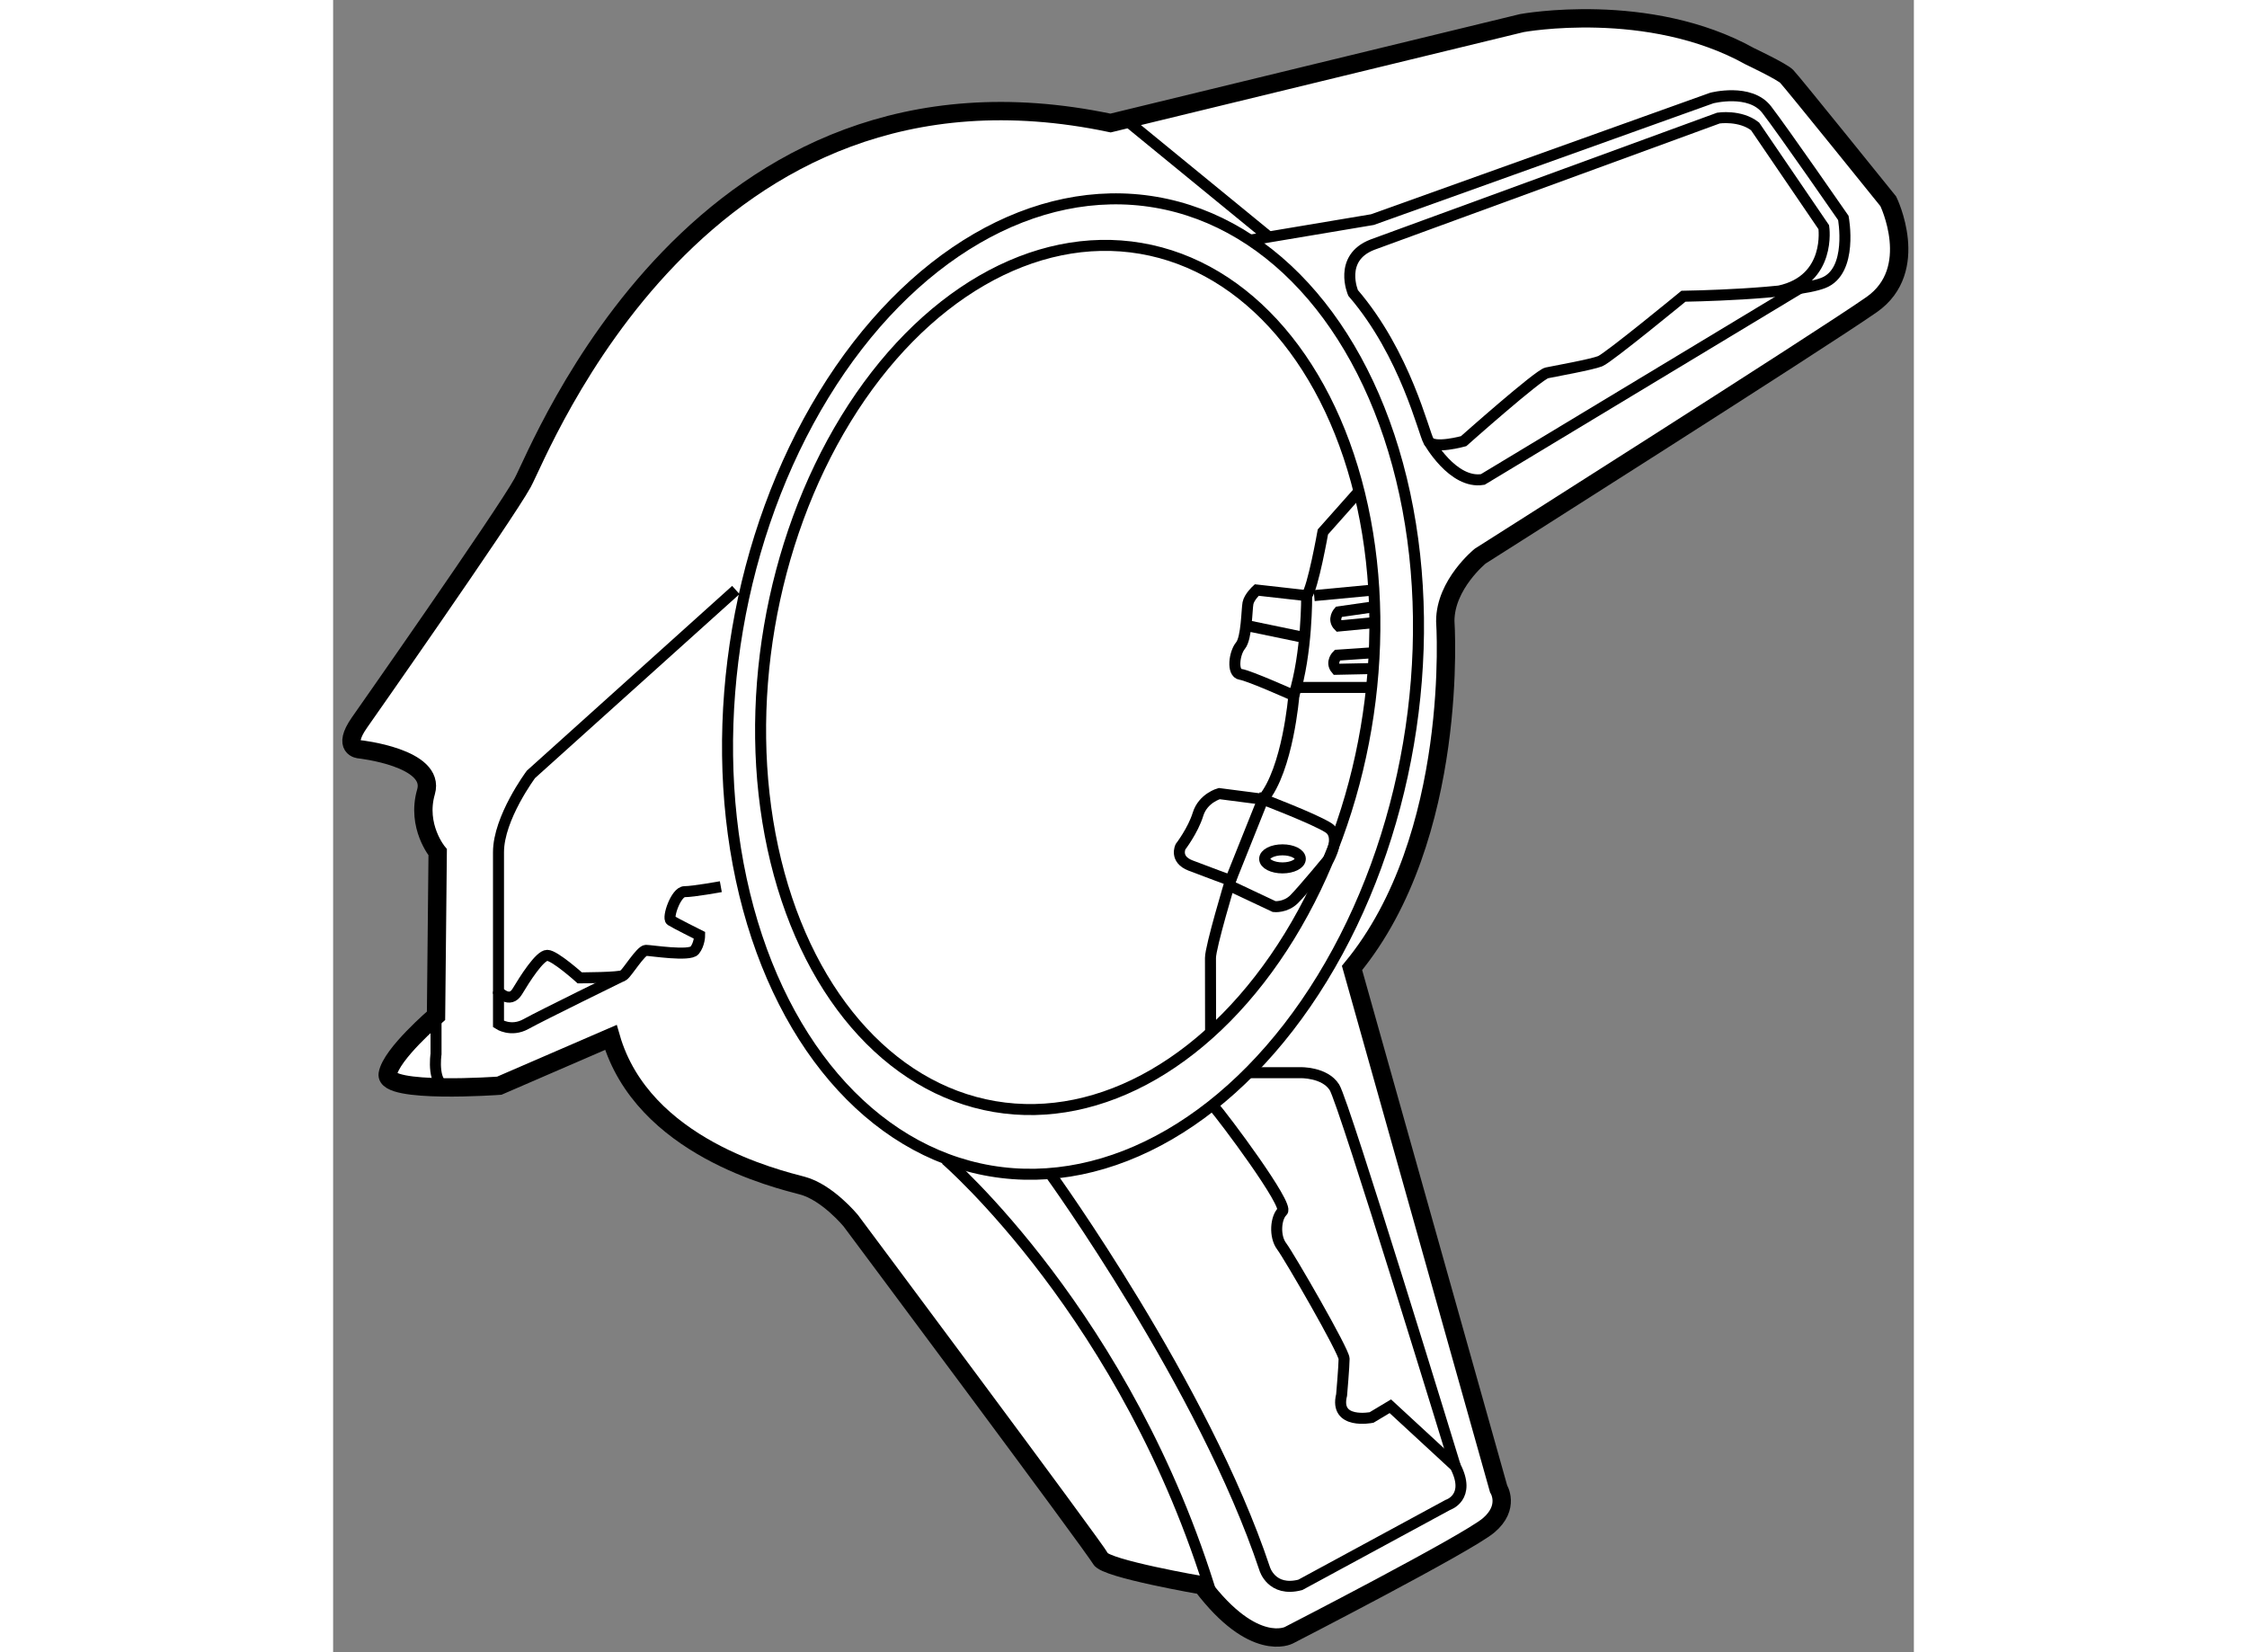 <?xml version="1.0" encoding="utf-8"?>
<!-- Generator: Adobe Illustrator 15.1.0, SVG Export Plug-In . SVG Version: 6.00 Build 0)  -->
<!DOCTYPE svg PUBLIC "-//W3C//DTD SVG 1.1//EN" "http://www.w3.org/Graphics/SVG/1.1/DTD/svg11.dtd">
<svg version="1.1" xmlns="http://www.w3.org/2000/svg" xmlns:xlink="http://www.w3.org/1999/xlink" x="0px" y="0px" width="244.8px"
	 height="180px" viewBox="39.493 48.217 43.072 45.019" enable-background="new 0 0 244.8 180" xml:space="preserve">
	
<rect x="39.493" y="48.217" width="43.072" height="45.019" fill="#808080" stroke="none"/>
	
<g><path fill="#FFFFFF" stroke="#000000" stroke-width="0.5" d="M40.21,67.906c0,0,3.948-5.627,4.447-6.535s4.81-12.162,16.019-9.802
				l11.209-2.723c0,0,3.449-0.635,6.217,0.908c0,0,0.862,0.408,0.998,0.545c0.136,0.136,2.768,3.404,2.768,3.404
				s0.908,1.861-0.454,2.814c-1.361,0.953-10.664,6.852-10.664,6.852s-0.953,0.771-0.953,1.77c0,0,0.408,5.881-2.541,9.453
				l3.993,14.19c0,0,0.318,0.499-0.272,0.998c-0.59,0.499-5.446,2.995-5.446,2.995s-0.953,0.499-2.36-1.361
				c0,0-2.632-0.454-2.768-0.726c-0.136-0.272-6.807-9.212-6.807-9.212s-0.635-0.771-1.316-0.953
				c-0.681-0.182-4.356-1.044-5.219-4.039l-3.04,1.316c0,0-3.131,0.227-3.04-0.318c0.091-0.545,1.316-1.588,1.316-1.588l0.045-4.455
				c0,0-0.59-0.71-0.318-1.645c0.272-0.935-1.815-1.161-1.815-1.161S39.722,68.604,40.21,67.906z"></path><path fill="none" stroke="#000000" stroke-width="0.3" d="M50.466,64.293l-5.582,5.023c0,0-0.885,1.184-0.885,2.122
				c0,0.938,0,3.797,0,3.797s0.306,0.34,0.511,0c0.204-0.34,0.613-0.987,0.817-0.987c0.204,0,0.885,0.613,0.885,0.613
				s1.089,0,1.191-0.068s0.476-0.681,0.613-0.681c0.136,0,1.191,0.17,1.327,0c0.136-0.17,0.136-0.408,0.136-0.408
				s-0.681-0.34-0.783-0.408c-0.102-0.068,0.136-0.783,0.374-0.783c0.238,0,0.987-0.136,0.987-0.136"></path><ellipse transform="matrix(0.168 -0.986 0.986 0.168 -16.378 114.489)" fill="none" stroke="#000000" stroke-width="0.3" cx="59.647" cy="66.948" rx="13.385" ry="9.271"></ellipse><ellipse transform="matrix(0.168 -0.986 0.986 0.168 -16.253 114.14)" fill="none" stroke="#000000" stroke-width="0.3" cx="59.502" cy="66.7" rx="11.858" ry="8.244"></ellipse><path fill="none" stroke="#000000" stroke-width="0.3" d="M67.435,61.616l-0.973,1.095c0,0-0.272,1.532-0.442,1.736l-1.361-0.153
				c0,0-0.204,0.187-0.238,0.357c-0.034,0.17-0.034,0.953-0.204,1.157c-0.17,0.204-0.238,0.749,0,0.783
				c0.238,0.034,1.454,0.579,1.454,0.579s-0.161,2.008-0.842,2.825l-1.191-0.154c0,0-0.442,0.12-0.579,0.563
				c-0.136,0.442-0.476,0.885-0.476,0.885s-0.17,0.34,0.272,0.511c0.442,0.17,1.089,0.408,1.089,0.408s-0.545,1.804-0.545,2.11
				c0,0.306,0.003,2.049,0.003,2.049"></path><path fill="none" stroke="#000000" stroke-width="0.3" d="M63.944,72.206l0.885-2.212c0,0,1.429,0.545,1.789,0.782
				c0.36,0.238,0,0.853,0,0.853s-0.7,0.849-0.938,1.087s-0.545,0.204-0.545,0.204l-1.231-0.58"></path><path fill="none" stroke="#000000" stroke-width="0.3" d="M66.02,64.446c0,0,0.016,1.566-0.349,2.723"></path><line fill="none" stroke="#000000" stroke-width="0.3" x1="67.843" y1="64.293" x2="66.224" y2="64.446"></line><line fill="none" stroke="#000000" stroke-width="0.3" x1="67.784" y1="66.948" x2="65.733" y2="66.948"></line><path fill="none" stroke="#000000" stroke-width="0.3" d="M67.843,64.752l-0.949,0.136c0,0-0.182,0.204,0,0.386l0.949-0.091"></path><path fill="none" stroke="#000000" stroke-width="0.3" d="M67.812,66.004l-0.957,0.065c0,0-0.196,0.19-0.029,0.385l0.953-0.02"></path><ellipse fill="none" stroke="#000000" stroke-width="0.3" cx="65.361" cy="71.619" rx="0.486" ry="0.246"></ellipse><line fill="none" stroke="#000000" stroke-width="0.3" x1="64.443" y1="65.274" x2="65.963" y2="65.59"></line><path fill="none" stroke="#000000" stroke-width="0.3" d="M64.443,54.766l3.369-0.565l9.246-3.313c0,0,1.044-0.272,1.498,0.318
				c0.454,0.59,2.087,2.95,2.087,2.95s0.272,1.452-0.545,1.77c-0.817,0.318-3.812,0.363-3.812,0.363s-2.042,1.679-2.269,1.77
				s-1.227,0.272-1.453,0.318c-0.226,0.045-2.268,1.861-2.268,1.861s-0.817,0.227-0.953,0c-0.136-0.227-0.624-2.371-2.058-4.039
				c0,0-0.415-0.953,0.527-1.316l9.428-3.449c0,0,0.59-0.091,0.998,0.227l1.872,2.747c0,0,0.215,1.43-1.215,1.739"></path><path fill="none" stroke="#000000" stroke-width="0.3" d="M69.344,60.237c0,0,0.658,1.18,1.475,1.044l8.629-5.204"></path><line fill="none" stroke="#000000" stroke-width="0.3" x1="61.079" y1="51.471" x2="64.993" y2="54.674"></line><path fill="none" stroke="#000000" stroke-width="0.3" d="M42.297,75.893v1.044c0,0-0.135,0.914,0.363,0.908"></path><path fill="none" stroke="#000000" stroke-width="0.3" d="M56.182,79.812c0,0,4.962,4.263,7.28,11.959"></path><path fill="none" stroke="#000000" stroke-width="0.3" d="M59.041,80.212c0,0,4.178,5.778,5.834,10.747
				c0,0,0.186,0.647,0.972,0.442l4.019-2.178c0,0,0.647-0.204,0.204-1.055l-1.77-1.634l-0.511,0.306c0,0-1.021,0.204-0.817-0.613
				c0,0,0.068-0.783,0.068-0.987c0-0.204-1.495-2.791-1.7-3.063c-0.206-0.272-0.163-0.783,0.02-0.953
				c0.183-0.17-1.596-2.548-1.898-2.891"></path><path fill="none" stroke="#000000" stroke-width="0.3" d="M64.452,77.445h1.394c0,0,0.667-0.02,0.931,0.4
				c0.264,0.419,3.293,10.324,3.293,10.324"></path><path fill="none" stroke="#000000" stroke-width="0.3" d="M43.999,75.235v0.885c0,0,0.34,0.227,0.749,0
				c0.408-0.227,2.655-1.327,2.655-1.327"></path></g>


</svg>